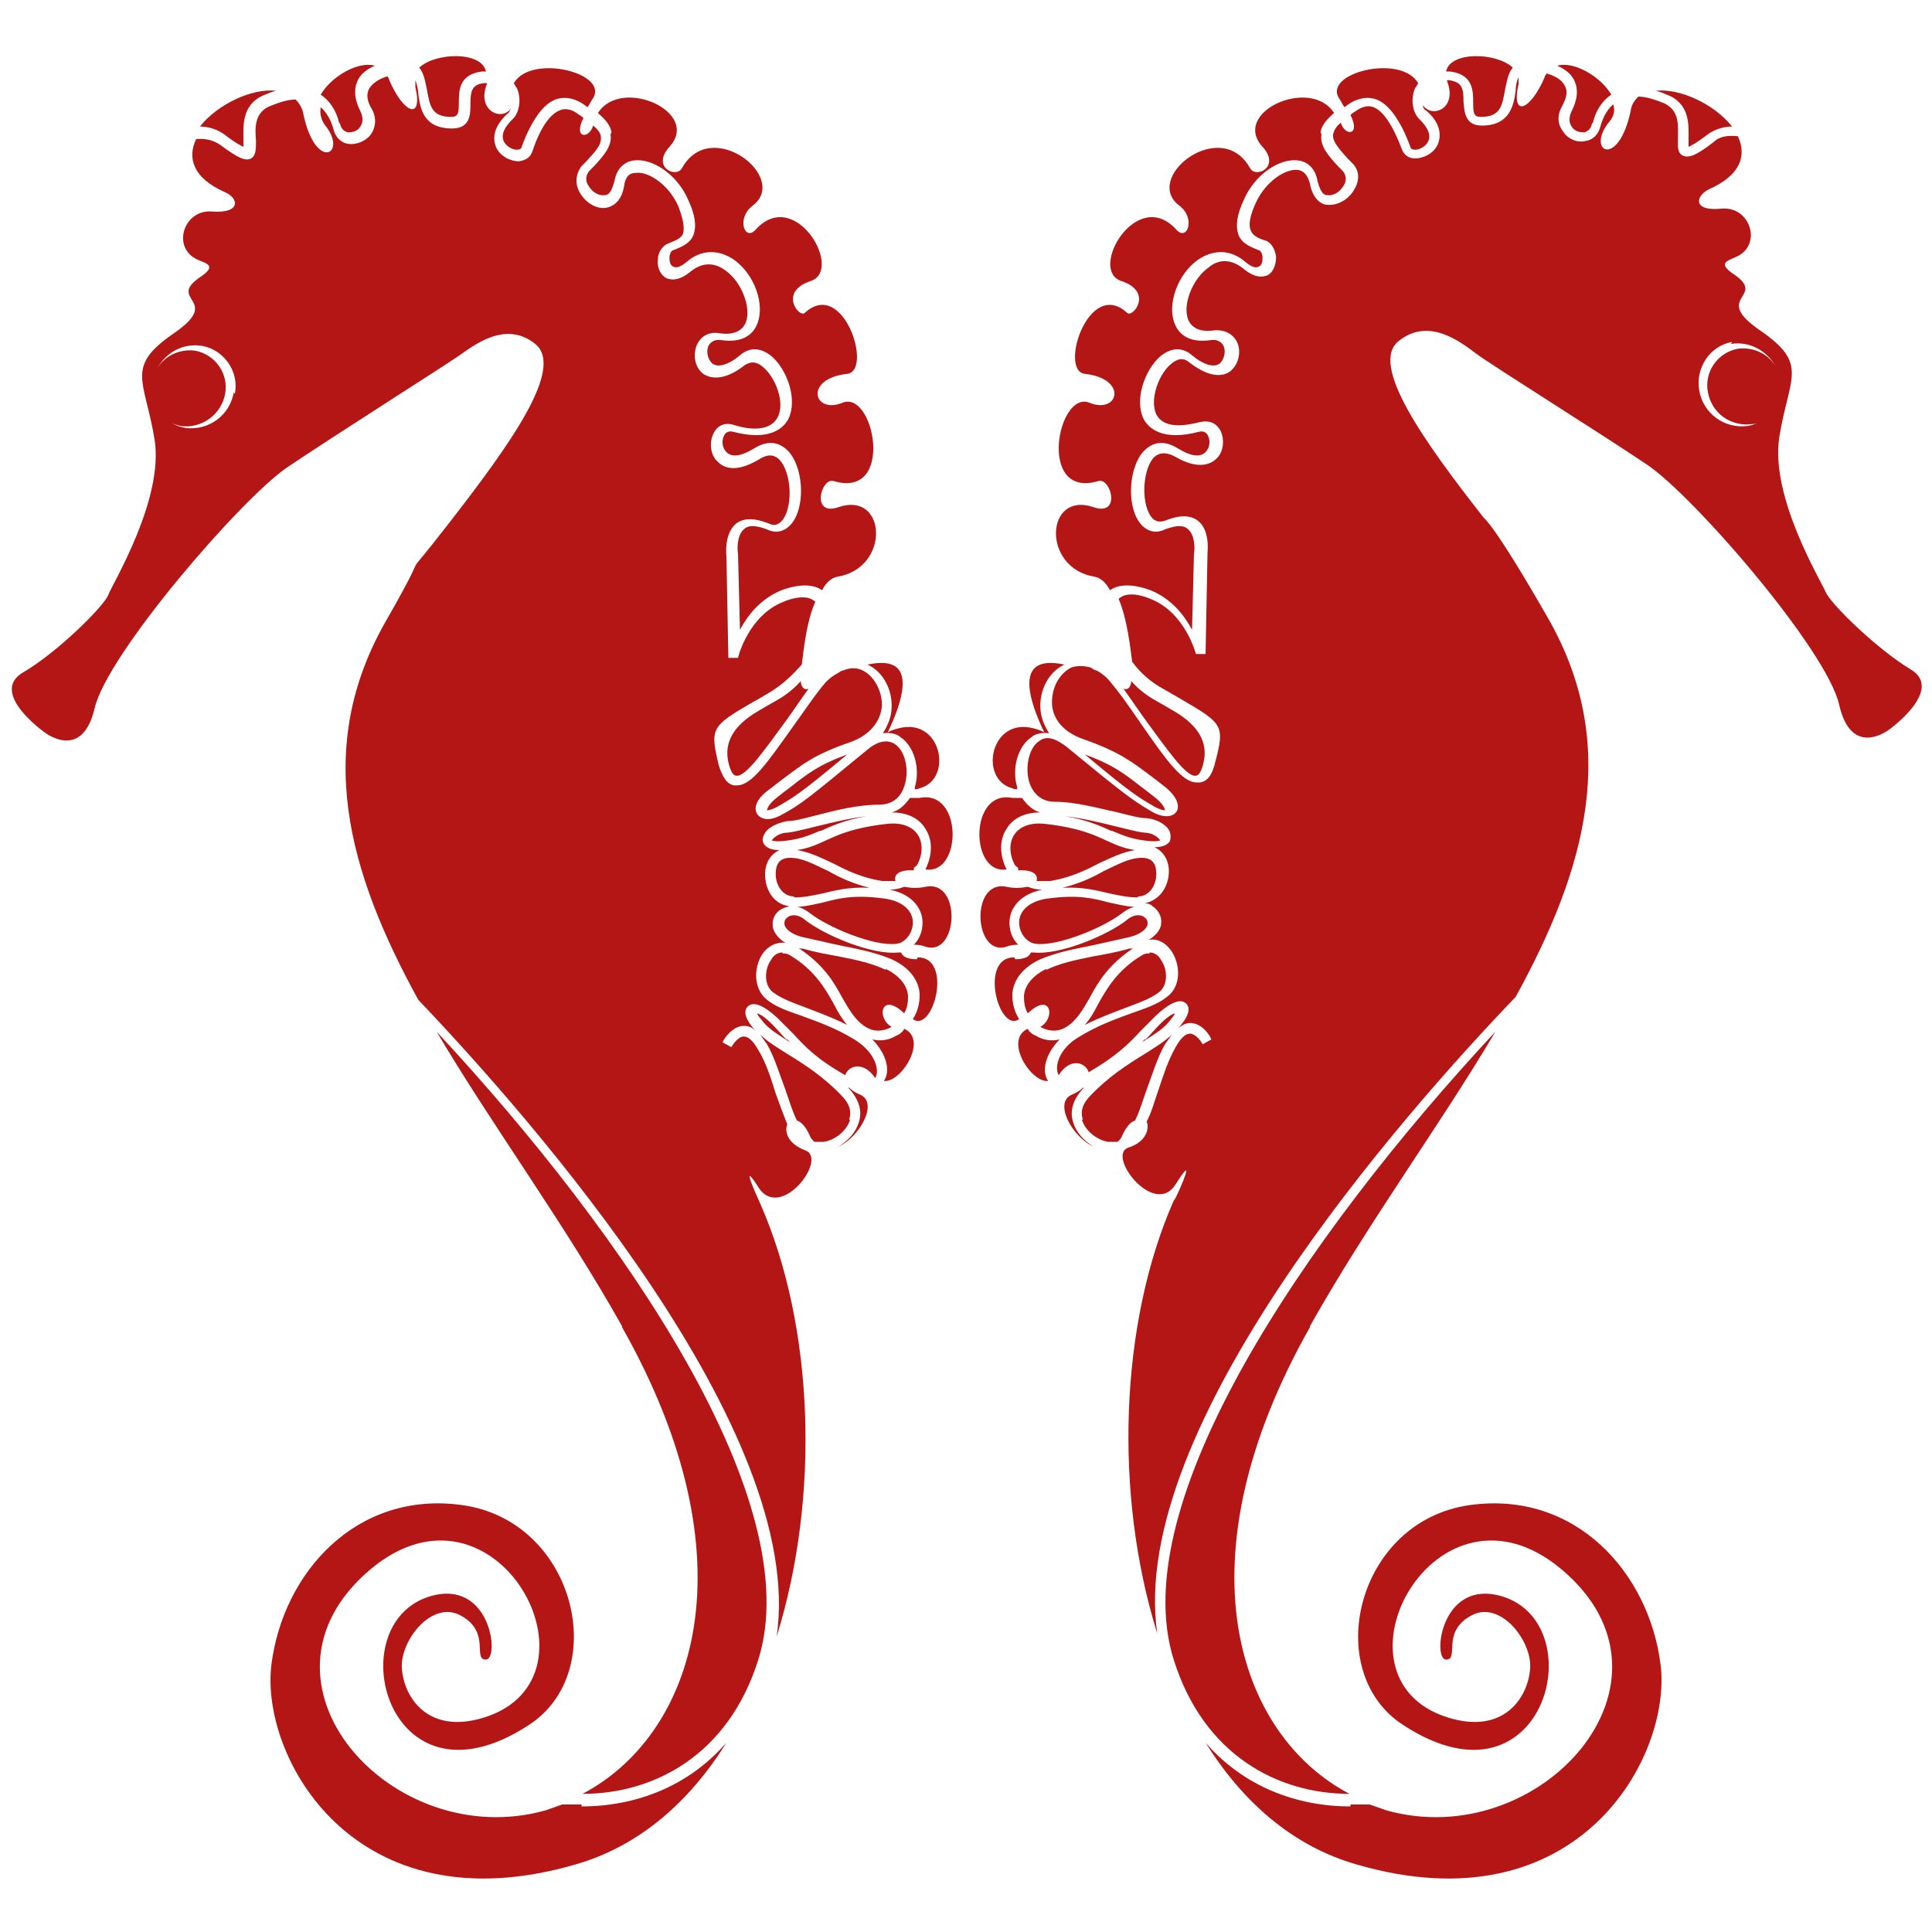 <svg xmlns="http://www.w3.org/2000/svg" viewBox="0 0 200 200"><defs><style>.cls-1{fill:#b41616}</style></defs><g id="seahorses"><g id="seahorse_x2C__left"><path d="M60.2 186.8h-2c-.6.2-1.1.4-1.7.6-15.9 4.5-31.9-13.3-18.2-24.9 13-11 25 11.2 11.8 15.3-5.8 1.8-8.3-2.1-8.5-5.1-.2-2.9 3.2-7.2 6.2-5.4 3 1.7 1.1 4.5 2.5 4.5s.6-7.9-5.2-6.7c-10.3 2.2-5.3 23.2 9.6 13.5 8.6-5.5 4.9-21.2-6.9-22.8-10.9-1.5-18.5 7-19.7 16.5s8.5 27.4 31.5 20.7c6.6-1.9 11.8-6.5 15.6-12.6-4 4.6-9.5 6.6-15 6.6Z" class="cls-1"/><path d="M64.4 137.4c13.7 24.2 7.5 42.2-4.1 48.3 7.4 0 15.1-4 18.2-13.9 5.1-16.2-13.5-43.7-33.3-65 5.8 9.8 13.2 19.8 19.2 30.5ZM80.4 72.5c-.7.4-1.4.8-1.9 1.1q-3.8 2.2-3.1 5.3c.2.9.5 1.4.8 1.4 1 .2 3.1-2.9 5.1-5.6.8-1.1 1.6-2.3 2.4-3.4-.6.2-.8-.4-.8-.8-.7.8-1.6 1.5-2.5 2ZM53.5 9.1c.5 1.1.3 2.6-.5 3.3-.8.8-1.1 1.5-.9 2.1.2.6.9 1 1.4 1 .4 0 .5-.2.5-.3 1-2.7 2.2-4.4 3.5-4.9.8-.3 1.7-.2 2.6.3.3.2.5.3.7.5.2-.2.3-.5.5-.8 2-2.7-6.3-4.8-8.1-1.7 0 .1.2.3.2.4ZM44.2 9.3c.3 1.7.5 2.8 2.5 2.8.7 0 .8-.3.8-1.5s0-2.9 2.4-3.2h.4c-.4-2.1-5.2-2-6.9-.4.5.6.6 1.4.8 2.3ZM63.2 13.9c.2 1.2-.7 2.2-1.7 3.3l-.5.5c-.5.6-.3 1.2-.1 1.5.4.7 1.1 1.1 1.7 1 .6 0 .8-.8 1-1.4.2-1.3 1-2.1 2.1-2.2 1.9-.2 4.4 1.5 5.5 4 .8 1.7.9 2.8.6 3.7-.4 1-1.4 1.3-2.1 1.6-.2 0-.4.4-.4.8s.1.8.4.9c.3.2.8 0 1.4-.5 1.5-1.3 3.3-1.3 4.9-.2 2.1 1.5 3.2 4.6 2.4 6.6-.3.8-1.2 2.1-3.8 1.7-.8-.1-1.2.4-1.3.7-.2.6 0 1.3.4 1.7.6.5 1.7.2 3-.9 1-.8 2.1-.7 3.2.2 1.6 1.4 2.7 4.5 1.7 6.5-.5.9-1.9 2.3-5.7 1.3-.4-.1-.7 0-.9.3-.3.5-.3 1.3.2 1.8.6.6 1.6.4 2.9-.4 1.8-1.1 2.9-.3 3.5.3 1.5 1.6 1.8 5.4.5 7.3-.7 1-1.7 1.3-2.7.8-1.1-.4-1.9-.5-2.4 0-.7.6-.7 2-.6 2.5l.2 7.9c.8-1.5 2.1-3.2 4.3-4.1 2.2-.8 3.5-.5 4.2 0 .4-.8 1-1.3 1.6-1.4 5.5-.9 5.1-8.9.1-7.2-2.9 1-1.8-3.1-.5-2.7 6.4 1.9 4.2-9.5.9-8.1-3 1.2-4-2.5.5-3 2.7-.3-.4-10-4.4-6.3-.6.5-2.7-2.2.6-3.3 3.5-1.1-1.6-9.9-5.7-5.3-1.1 1.2-2-1.2-.3-2.5 3.9-2.9-4.3-9.3-7.3-3.9-.6 1.1-3.2-.1-1.3-2.2 3.3-3.6-5-7.3-7.4-3.5.8.7 1.3 1.3 1.4 2ZM35.2 12.8c.1.5.4.8.8.9.5 0 1-.1 1.3-.6.3-.4.3-1 0-1.6-.6-1.2-.7-2.2-.3-3.1.3-.7.9-1.2 1.8-1.6-1.7-.5-4.5 1.1-5.6 3 .9.6 1.6 1.6 1.9 2.9ZM23.2 13.9c1.3 1 1.8 1.2 2 1.3v-.8c0-1.3-.2-3.5 2-4.5.5-.2.9-.4 1.4-.5-2.5-.3-6.1 1.4-7.9 3.7.9 0 1.8.3 2.5.8ZM79.3 83.9s.5 0 1.2-.4c1.7-1 2.3-1.3 7.2-5.4-3 1.1-4.1 2-5.9 3.4-.4.3-.8.6-1.3 1-.9.7-1.1 1.2-1.1 1.4ZM94.6 89.9c0-.1.2-.2.3-.3.6-1 .7-2.3.1-3.2-.6-.9-1.8-1.3-3.3-1.1-3.4.4-4.9 1.1-6.2 1.7-.9.4-1.7.8-3 1 1.3.2 2.5.8 3.8 1.4 1.5.8 3.1 1.5 5 1.8h1.4c-.2-.6.3-1.2 1.9-1.1Z" class="cls-1"/><path d="M78.5 122.9c2.3 3.6 7.2-2.9 4.9-3.8-1.9-.7-2.2-2-1.9-2.7-.4-1-.8-2.1-1.2-3.2-.5-1.6-1-3.2-1.8-4.5-.5-.9-1-1.4-1.5-1.4-.6 0-1.1.8-1.3 1.1l-.9-.5c.1-.3 1-1.7 2.2-1.7.4 0 .8.1 1.2.5-1-1.1-1.3-2-.8-2.5.6-.6 1.7-.1 3.1 1.2l1.6 1.6c1.3 1.4 2.4 2.6 5.4 4.3.3-1 1.9-1.5 3.1.3.5-.8 0-2.6-2-3.9-2.1-1.3-3.9-1.9-5.5-2.5-1.4-.5-2.7-.9-3.7-1.7-1.4-1.1-1.4-3.3-.5-4.7.6-.9 1.5-1.3 2.4-1.2-1-.6-1.3-1.4-1.3-1.7-.1-.7.2-1.4.9-1.8.2-.1.5-.2.8-.3-1.7-.2-2.5-1.8-2.5-3.3 0-1.2.6-2.1 1.5-2.5-.8 0-1.3-.2-1.6-.6-.2-.3-.2-.6 0-1 .3-.7 1.3-1.2 2.4-1.4.8 0 1.8-.3 3-.6 1.9-.5 4.3-1.1 6.5-1.1 1.9 0 2.5-1.4 2.7-2.2.4-1.5 0-3.4-1.1-4.1-1-.6-2.1 0-2.8.6-6.2 5.1-6.8 5.6-8.8 6.7-1.4.8-2.2.5-2.6 0-.4-.6-.2-1.6 1.4-2.7.5-.4.9-.7 1.3-1 2-1.5 3.2-2.5 7-3.8 1.9-.7 3.1-2.1 3.2-3.8 0-1.5-.8-3-2-3.6-.6-.3-1.3-.3-2 0-.2 0-.4.2-.6.3-.4.2-.8.5-1.2.9-1.2 1.4-2.3 3.1-3.4 4.6-2.7 3.8-4.3 6.1-5.8 6.1H76c-.7-.1-1.2-.8-1.6-2.1-.9-3.8-.8-4 3.5-6.5.6-.3 1.2-.7 1.9-1.1 1.3-.8 2.3-1.8 3.2-2.8.2-1.6.5-4.5 1.4-6.5-.8-.8-2.4-.4-3.3 0-3.6 1.4-4.7 5.7-4.7 5.8h-1c0-.1-.2-10.5-.2-10.5s-.3-2.3 1-3.4c.8-.6 1.9-.6 3.4 0 .6.3 1.1.1 1.5-.5 1-1.5.8-4.8-.4-6.1-.6-.6-1.3-.6-2.2 0-2.4 1.4-3.6.8-4.2.2-.8-.7-.9-2.1-.4-3 .4-.8 1.2-1.1 2.1-.8 1.6.5 3.7.7 4.5-.8.8-1.5-.2-4.1-1.5-5.2-.7-.6-1.3-.6-1.9-.2-2.3 1.8-3.7 1.3-4.3.9-.8-.6-1.1-1.8-.7-2.9.4-1 1.3-1.5 2.4-1.3 1.4.2 2.3-.2 2.7-1.1.6-1.5-.4-4.2-2.1-5.4-.8-.6-2.1-1.1-3.6.1-1.2 1-2 .9-2.5.7-.6-.3-1-1.1-.9-1.9 0-.8.5-1.5 1.1-1.7.7-.3 1.3-.5 1.5-1 .2-.6 0-1.6-.5-2.9-1-2.2-3.1-3.6-4.4-3.4-.7 0-1.1.5-1.2 1.4-.3 1.7-1.3 2.1-1.8 2.2-1 .2-2.2-.5-2.8-1.6-.5-.9-.4-1.9.2-2.7l.5-.5c.9-1 1.6-1.7 1.5-2.5 0-.4-.3-.8-.8-1.2-.4 1.4-2.1 1.4-1-.8-.2-.2-.5-.3-.7-.5-.6-.4-1.2-.5-1.7-.3-1.1.4-2.1 1.9-2.9 4.3-.2.6-.7.9-1.4 1-.8 0-2-.5-2.4-1.6-.2-.6-.4-1.8 1.2-3.3.2-.1.3-.4.4-.6-.9 1.4-3.6.3-2.5-2.5v-.1h-.2c-1.4.1-1.5.9-1.5 2.2 0 1 0 2.5-1.9 2.5-3 0-3.3-2.1-3.5-3.6 0-.5-.2-1.1-.3-1.4V9c.8 3.5-1.2 2.8-2.7-.7 0-.1-.1-.3-.2-.4-1 .3-1.6.8-1.9 1.3-.3.6-.2 1.3.3 2.1.5.9.4 1.9-.1 2.6-.5.7-1.5 1.1-2.3 1-.8-.1-1.4-.7-1.6-1.6-.2-.7-.6-1.6-1.3-2.2-.1.6 0 1.2.4 1.8 2.5 3-.9 5-2.2-1.1-.1-.6-.4-1.1-.8-1.5-.8 0-1.7.3-2.7.7-1.6.7-1.5 2.3-1.4 3.6 0 .8 0 1.5-.5 1.8-.6.3-1.3 0-3.2-1.4-.7-.5-1.6-.7-2.5-.6-.9 1.9-.4 4 3 5.5 1.4.6 1.7 2.2-1.3 2-3-.3-4.3 3.8-1.5 5 .9.4 2 .6.2 1.8-3.5 2.4 2.4 2.3-2.7 5.8s-3 4.8-2 11-4.4 15-4.8 16.1-5.2 5.9-8.8 8 2.2 6.2 2.2 6.2 3.9 3.1 5.2-2.5c1.3-5.6 15.1-21.6 19.9-24.9 4.9-3.3 16.1-10.4 17.7-11.5s4.9-3.8 8-1.3c3.1 2.5-2.6 10.4-8.8 18.4s-1.1.6-6.6 10.2c-7.6 13.2-4 26 3.3 39.3 11.9 12.5 40.2 44.7 37.1 65.9 4.5-14.4 3.9-32.1-1.7-44.8-.5-1.1-2.2-4.9 0-1.4ZM24.2 40.6c-.4 2.4-2.6 4-5 3.7-.6-.1-1.1-.3-1.6-.6.3.2.7.3 1.1.4 2.2.3 4.2-1.2 4.6-3.3.4-2.1-1-4.1-3.1-4.5-1.6-.2-3.1.5-3.9 1.8.9-1.6 2.6-2.6 4.6-2.3 2.3.4 3.9 2.7 3.4 5Z" class="cls-1"/><path d="M92.3 73.2c0 1-.4 1.9-.9 2.7.8-.1 1.5.1 1.8.4 1.4.9 2.1 3.2 1.5 5.2v.2c.2 0 .3 0 .5-.1 3.5-.9 2.3-7.4-2.2-6.2-.4.1-.7.2-1.1.4.3-.6.6-1.3.9-2.1 1.7-4.7-.2-5.5-3-4.9 1.6.7 2.6 2.6 2.5 4.5ZM91.4 93c-3-.4-4.6 0-6.1.4-.9.2-1.7.4-2.8.5.4 0 .9.3 1.3.6 1.9 1.5 6.7 3.5 9 3.2.9-.1 1.7-1.1 1.7-2.2 0-1.3-1.2-2.3-3.1-2.5ZM82.2 92.9c1.1 0 1.9-.2 2.9-.4 1.3-.3 2.7-.7 4.9-.6-1.6-.4-3-1-4.2-1.7-1.5-.7-2.7-1.4-4-1.4s-1.5.9-1.5 1.7c0 1.1.7 2.3 1.9 2.3ZM85 86c1.1-.5 2.4-1.1 4.7-1.5-1.7.2-3.4.6-5 1-1.3.3-2.3.6-3.2.7-.9 0-1.5.6-1.6.8 0 0 .4.2 1.7 0 1.5-.2 2.3-.6 3.3-1ZM95.1 82.6h-.9c-.5.7-1.1 1.3-1.9 1.5 2.1 0 3.1 1 3.5 1.7.8 1.2.7 2.8 0 4.2 3.8.6 3.9-8.3-.6-7.4ZM93.5 106.7c-.2.2-.4.4-.7.5-.8.5-1.7.6-2.5.4 1.5 1.5 1.9 3.3 1.2 4.3 1.8.2 4.6-4.3 2.1-5.4ZM89 113.3c-.5-.2-.9-.5-1.1-.7h-.1l.1.1c1 1.1 1.4 2.3 1 3.5-.3 1-1.1 1.9-2.1 2.5 2.2-1 4.2-4.6 2.2-5.4Z" class="cls-1"/><path d="M94.9 99.3c-1 0-1.5-.3-1.6-.7H93c-2.7.3-7.7-1.8-9.7-3.4-.7-.6-1.4-.5-1.7-.3-.3.2-.4.4-.4.7 0 .5.7 1.2 2.3 1.5 1.4.3 2.6.6 3.6.8 2 .4 3.5.7 5.2 1.4 2.4 1.1 2.9 2.8 2.9 3.7 0 .9-.2 1.7-.7 2.5 2.1 1.5 4.2-6.4.5-6.4Z" class="cls-1"/><path d="M91.7 100.4c-1.5-.7-2.9-1-4.9-1.4-1.1-.2-2.3-.4-3.7-.8-.2 0-.4 0-.5-.1 2.6 1.7 3.7 3.5 4.6 5.2.7 1.2 1.3 2.3 2.4 3 1.1.7 2.2.3 2.7 0-1.6-.9-1.1-3.7 1.3-1.4.3-.5.4-1.1.4-1.7 0-.8-.5-2-2.3-2.9ZM95.8 91.8c-.9.2-1.6.1-2.2 0-.5.2-1 .3-1.5.3 2.5.5 3.4 2.1 3.4 3.4 0 .9-.3 1.7-.9 2.3.3 0 .7 0 1.2.2 3.4 1.1 3.8-7 0-6.2ZM81 98.6c-.6 0-1 .4-1.2.8-.7 1-.7 2.6.2 3.3.9.7 2.1 1.1 3.4 1.6 1.3.5 2.7 1 4.3 1.8-.6-.7-1-1.4-1.4-2.2-.9-1.6-2-3.5-4.5-5-.3-.2-.5-.2-.8-.2ZM81.4 107.6c-.5-.5-.9-1-1.5-1.6-.7-.7-1.2-1-1.5-1.1 0 .2.3.5.7 1 .6.7 1.6 1.3 2.7 2l-.3-.3ZM87.9 115.9c.3-.9 0-1.7-.8-2.5-1.8-1.9-3.8-3.2-5.6-4.3-1.1-.7-2.1-1.3-2.8-2 .2.3.4.6.7 1 .8 1.4 1.3 3.1 1.9 4.7.4 1.1.7 2.2 1.2 3.2.4.1.9.6 1.3 1.5.1.3.3.5.5.7h1c1.2-.2 2.4-1.2 2.7-2.3Z" class="cls-1"/></g><g id="seahorse_x2C__right"><path d="M139.8 186.8h2c.6.2 1.1.4 1.7.6 15.9 4.5 31.9-13.3 18.2-24.9-13-11-25 11.2-11.8 15.3 5.8 1.8 8.3-2.1 8.5-5.1.2-2.9-3.2-7.2-6.2-5.4-3 1.7-1.1 4.5-2.5 4.5s-.6-7.9 5.2-6.7c10.3 2.2 5.3 23.2-9.6 13.5-8.6-5.5-4.9-21.2 6.9-22.8 10.9-1.5 18.5 7 19.7 16.5s-8.5 27.4-31.5 20.7c-6.6-1.9-11.8-6.5-15.6-12.6 4 4.6 9.5 6.6 15 6.6Z" class="cls-1"/><path d="M135.6 137.4c-13.7 24.2-7.5 42.2 4.1 48.3-7.4 0-15.1-4-18.2-13.9-5.1-16.2 13.5-43.7 33.3-65-5.8 9.8-13.2 19.8-19.2 30.5ZM119.6 72.5c.7.4 1.4.8 1.9 1.1q3.8 2.2 3.1 5.3c-.2.9-.5 1.4-.8 1.4-1 .2-3.1-2.9-5.1-5.6-.8-1.1-1.6-2.3-2.4-3.4.6.2.8-.4.8-.8.7.8 1.6 1.5 2.5 2ZM146.5 9.1c-.5 1.1-.3 2.6.5 3.3.8.8 1.1 1.5.9 2.1-.2.6-.9 1-1.4 1-.4 0-.5-.2-.5-.3-1-2.7-2.2-4.4-3.5-4.9-.8-.3-1.7-.2-2.6.3-.3.2-.5.3-.7.5-.2-.2-.3-.5-.5-.8-2-2.7 6.3-4.8 8.1-1.7 0 .1-.2.3-.2.4ZM155.8 9.3c-.3 1.7-.5 2.8-2.5 2.8-.7 0-.8-.3-.8-1.5s0-2.9-2.4-3.2h-.4c.4-2.1 5.2-2 6.9-.4-.5.6-.6 1.4-.8 2.3ZM136.8 13.9c-.2 1.2.7 2.2 1.7 3.3l.5.5c.5.6.3 1.2.1 1.5-.4.7-1.1 1.1-1.7 1-.6 0-.8-.8-1-1.4-.2-1.3-1-2.1-2.1-2.2-1.9-.2-4.4 1.5-5.5 4-.8 1.7-.9 2.8-.6 3.7.4 1 1.4 1.3 2.1 1.6.2 0 .4.4.4.8s-.1.8-.4.9c-.3.2-.8 0-1.4-.5-1.5-1.3-3.3-1.3-4.9-.2-2.1 1.5-3.2 4.6-2.4 6.6.3.8 1.2 2.1 3.8 1.7.8-.1 1.2.4 1.3.7.2.6 0 1.3-.4 1.7-.6.5-1.7.2-3-.9-1-.8-2.1-.7-3.2.2-1.6 1.4-2.7 4.5-1.7 6.5.5.9 1.9 2.3 5.7 1.3.4-.1.7 0 .9.3.3.5.3 1.3-.2 1.8-.6.6-1.6.4-2.9-.4-1.8-1.1-2.9-.3-3.5.3-1.5 1.6-1.8 5.4-.5 7.3.7 1 1.7 1.3 2.7.8 1.1-.4 1.9-.5 2.4 0 .7.6.7 2 .6 2.5l-.2 7.9c-.8-1.5-2.1-3.2-4.3-4.1-2.2-.8-3.5-.5-4.2 0-.4-.8-1-1.3-1.6-1.4-5.5-.9-5.1-8.9-.1-7.2 2.9 1 1.8-3.1.5-2.7-6.4 1.9-4.2-9.5-.9-8.1 3 1.2 4-2.5-.5-3-2.7-.3.4-10 4.4-6.3.6.5 2.7-2.2-.6-3.3-3.5-1.1 1.6-9.9 5.7-5.3 1.1 1.2 2-1.2.3-2.5-3.9-2.9 4.3-9.3 7.3-3.9.6 1.1 3.2-.1 1.3-2.2-3.3-3.6 5-7.3 7.4-3.5-.8.7-1.3 1.3-1.4 2ZM164.8 12.8c-.1.5-.4.8-.8.9-.5 0-1-.1-1.3-.6-.3-.4-.3-1 0-1.6.6-1.2.7-2.2.3-3.1-.3-.7-.9-1.2-1.8-1.6 1.7-.5 4.5 1.1 5.6 3-.9.6-1.6 1.6-1.9 2.9ZM176.8 13.9c-1.3 1-1.8 1.2-2 1.3v-.8c0-1.3.2-3.5-2-4.5-.5-.2-.9-.4-1.4-.5 2.5-.3 6.1 1.4 7.9 3.7-.9 0-1.8.3-2.5.8ZM120.7 83.9s-.5 0-1.2-.4c-1.7-1-2.3-1.3-7.2-5.4 3 1.1 4.1 2 5.9 3.4.4.3.8.6 1.3 1 .9.7 1.1 1.2 1.1 1.4ZM105.4 89.9c0-.1-.2-.2-.3-.3-.6-1-.7-2.3-.1-3.2.6-.9 1.8-1.3 3.3-1.1 3.4.4 4.9 1.1 6.2 1.7.9.4 1.7.8 3 1-1.3.2-2.5.8-3.8 1.4-1.5.8-3.1 1.5-5 1.8h-1.4c.2-.6-.3-1.2-1.9-1.1Z" class="cls-1"/><path d="M121.5 124.3c-5.6 12.7-6.2 30.4-1.7 44.8-3.1-21.3 25.2-53.5 37.1-65.9 7.3-13.3 10.9-26.1 3.3-39.3-5.5-9.6-6.6-10.3-6.6-10.3-6.2-7.9-11.9-15.9-8.8-18.3 3.1-2.5 6.4.1 8 1.3s12.8 8.2 17.7 11.5c4.9 3.3 18.7 19.3 19.9 24.9 1.3 5.6 5.2 2.5 5.2 2.5s5.7-4.1 2.2-6.2-8.3-6.8-8.8-8-5.8-9.9-4.8-16.1 3.1-7.5-2-11 .8-3.4-2.7-5.8c-1.8-1.2-.6-1.4.2-1.8 2.8-1.2 1.5-5.3-1.5-5-3 .3-2.7-1.3-1.3-2 3.4-1.5 3.9-3.6 3-5.5-1-.1-1.9 0-2.5.6-1.8 1.4-2.6 1.7-3.2 1.4-.6-.3-.5-1-.5-1.8 0-1.3.2-2.8-1.4-3.6-1-.4-1.9-.7-2.7-.7-.4.4-.7.8-.8 1.5-1.3 6.1-4.7 4.1-2.2 1.1.5-.6.6-1.2.4-1.8-.7.6-1.1 1.5-1.3 2.2-.2.9-.8 1.5-1.6 1.6-.8.2-1.8-.2-2.3-1-.6-.8-.6-1.7-.1-2.6.5-.9.6-1.6.3-2.1-.3-.6-.9-1-1.9-1.3 0 .1-.2.2-.2.4-1.5 3.5-3.5 4.2-2.7.7V8c-.2.4-.3.9-.3 1.4-.2 1.5-.6 3.6-3.5 3.6-1.8 0-1.8-1.5-1.9-2.5 0-1.3-.1-2-1.5-2.2h-.2v.1c1.1 2.8-1.5 3.9-2.5 2.5 0 .3.2.5.4.6 1.6 1.4 1.4 2.7 1.2 3.3-.4 1.1-1.6 1.6-2.4 1.6-.7 0-1.2-.4-1.4-1-.9-2.4-1.9-3.9-2.9-4.3-.5-.2-1.1-.1-1.7.3-.3.2-.5.3-.7.5 1.1 2.2-.6 2.2-1 .8-.5.4-.7.8-.8 1.2-.1.7.6 1.5 1.5 2.5l.5.5c.7.7.8 1.7.2 2.7-.6 1.1-1.8 1.7-2.8 1.6-.5 0-1.5-.5-1.8-2.2-.2-.8-.6-1.3-1.2-1.4-1.3-.2-3.4 1.2-4.4 3.4-.6 1.3-.8 2.3-.5 2.9.2.5.8.8 1.5 1 .6.2 1 .9 1.1 1.7 0 .8-.3 1.6-.9 1.9-.5.2-1.3.3-2.5-.7-1.5-1.2-2.8-.8-3.6-.1-1.7 1.2-2.7 3.9-2.1 5.4.4.9 1.3 1.3 2.7 1.1 1.1-.1 2 .4 2.4 1.3.4 1 .1 2.2-.7 2.9-.6.5-2 .9-4.3-.9-.6-.5-1.2-.4-1.9.2-1.3 1.1-2.2 3.7-1.5 5.2.8 1.5 2.9 1.2 4.5.8.9-.2 1.6 0 2.1.8.5.9.4 2.3-.4 3-.5.5-1.8 1.2-4.2-.2-.9-.5-1.6-.5-2.2 0-1.2 1.2-1.4 4.6-.4 6.1.4.6.9.7 1.5.5 1.5-.6 2.6-.6 3.4 0 1.3 1 1 3.3 1 3.4l-.2 10.4h-1s-1.1-4.3-4.7-5.7c-.9-.4-2.5-.8-3.3 0 .9 2.1 1.2 5 1.4 6.5.8 1.1 1.9 2.1 3.2 2.8.7.4 1.4.8 1.9 1.1 4.3 2.5 4.5 2.7 3.5 6.5-.3 1.3-.8 2-1.6 2.1h-.3c-1.5 0-3.1-2.2-5.8-6.1-1.1-1.6-2.2-3.2-3.4-4.6-.4-.4-.8-.7-1.2-.9-.2 0-.4-.2-.6-.3-.7-.2-1.4-.2-2 0-1.2.6-2 2-2 3.6 0 1.7 1.2 3.1 3.2 3.8 3.7 1.3 5 2.3 7 3.8.4.3.8.6 1.3 1 1.6 1.2 1.7 2.2 1.4 2.7-.3.5-1.2.8-2.6 0-2-1.2-2.6-1.6-8.8-6.7-.8-.6-1.9-1.3-2.8-.6-1 .6-1.5 2.5-1.1 4.1.2.8.9 2.2 2.7 2.2 2.2 0 4.6.7 6.5 1.1 1.2.3 2.3.6 3 .6 1.1.1 2.1.7 2.4 1.4.1.3.1.7 0 1-.3.4-.8.6-1.6.6.9.4 1.5 1.3 1.5 2.5 0 1.5-.9 3-2.5 3.3.3 0 .6.1.8.3.6.4 1 1.1.9 1.8 0 .4-.3 1.1-1.3 1.7.9-.2 1.8.3 2.4 1.2.9 1.4 1 3.6-.5 4.7-1 .8-2.3 1.2-3.7 1.7-1.6.6-3.4 1.2-5.5 2.5-2 1.2-2.5 3.1-2 3.9 1.2-1.9 2.8-1.3 3.1-.3 2.9-1.7 4.1-2.9 5.4-4.3l1.6-1.6c1.4-1.3 2.5-1.8 3.1-1.2.5.5.2 1.4-.8 2.5.4-.3.8-.5 1.2-.5 1.3 0 2.1 1.4 2.2 1.7l-.9.5c-.2-.4-.8-1.1-1.3-1.1s-1 .5-1.5 1.4c-.8 1.4-1.3 3-1.8 4.5-.4 1.1-.7 2.3-1.2 3.2.3.7 0 2.1-1.9 2.7-2.3.8 2.7 7.3 4.9 3.8s.5.4 0 1.4Zm57.7-88.7c1.9-.3 3.7.7 4.6 2.3-.8-1.3-2.3-2-3.9-1.8-2.1.4-3.5 2.4-3.1 4.5.4 2.2 2.4 3.6 4.6 3.3.4 0 .8-.2 1.1-.4-.5.3-1 .5-1.6.6-2.4.3-4.6-1.3-5-3.7-.4-2.3 1.1-4.6 3.4-5Z" class="cls-1"/><path d="M107.7 73.2c0 1 .4 1.9.9 2.7-.8-.1-1.5.1-1.8.4-1.4.9-2.1 3.2-1.5 5.2v.2c-.2 0-.3 0-.5-.1-3.5-.9-2.3-7.4 2.2-6.2.4.1.7.2 1.1.4-.3-.6-.6-1.3-.9-2.1-1.7-4.7.2-5.5 3-4.9-1.6.7-2.6 2.6-2.5 4.5ZM108.6 93c3-.4 4.6 0 6.1.4.9.2 1.7.4 2.8.5-.4 0-.9.3-1.3.6-1.9 1.5-6.7 3.5-9 3.2-.9-.1-1.7-1.1-1.7-2.2 0-1.3 1.2-2.3 3.1-2.5ZM117.8 92.9c-1.1 0-1.9-.2-2.9-.4-1.3-.3-2.7-.7-4.9-.6 1.6-.4 3-1 4.2-1.7 1.5-.7 2.7-1.4 4-1.4s1.5.9 1.5 1.7c0 1.1-.7 2.3-1.9 2.3ZM115 86c-1.1-.5-2.4-1.1-4.7-1.5 1.7.2 3.4.6 5 1 1.3.3 2.3.6 3.2.7.9 0 1.5.6 1.6.8 0 0-.4.2-1.7 0-1.5-.2-2.3-.6-3.3-1ZM104.9 82.6h.9c.5.7 1.1 1.3 1.9 1.5-2.1 0-3.1 1-3.5 1.7-.8 1.2-.7 2.8 0 4.2-3.8.6-3.9-8.3.6-7.4ZM106.5 106.7c.2.2.4.4.7.5.8.5 1.7.6 2.5.4-1.5 1.5-1.9 3.3-1.2 4.3-1.8.2-4.6-4.3-2.1-5.4ZM111 113.3c.5-.2.9-.5 1.1-.7h.1l-.1.1c-1 1.1-1.4 2.3-1 3.5.3 1 1.1 1.9 2.1 2.5-2.2-1-4.2-4.6-2.2-5.4Z" class="cls-1"/><path d="M105.1 99.3c1 0 1.5-.3 1.6-.7h.3c2.7.3 7.7-1.8 9.7-3.4.7-.6 1.4-.5 1.7-.3.3.2.4.4.4.7 0 .5-.7 1.2-2.3 1.5-1.4.3-2.6.6-3.6.8-2 .4-3.5.7-5.2 1.4-2.4 1.1-2.9 2.8-2.9 3.7 0 .9.2 1.7.7 2.5-2.1 1.5-4.2-6.4-.5-6.4Z" class="cls-1"/><path d="M108.3 100.4c1.5-.7 2.9-1 4.9-1.4 1.1-.2 2.3-.4 3.7-.8.2 0 .4 0 .5-.1-2.6 1.7-3.7 3.5-4.6 5.2-.7 1.2-1.3 2.3-2.4 3-1.1.7-2.2.3-2.7 0 1.6-.9 1.1-3.7-1.3-1.4-.3-.5-.4-1.1-.4-1.7 0-.8.5-2 2.3-2.9ZM104.2 91.8c.9.2 1.6.1 2.2 0 .5.2 1 .3 1.5.3-2.5.5-3.4 2.1-3.4 3.4 0 .9.3 1.7.9 2.3-.3 0-.7 0-1.2.2-3.4 1.1-3.8-7 0-6.2ZM119 98.6c.6 0 1 .4 1.2.8.7 1 .7 2.6-.2 3.3-.9.7-2.1 1.1-3.4 1.6-1.3.5-2.7 1-4.3 1.8.6-.7 1-1.4 1.4-2.2.9-1.6 2-3.5 4.5-5 .3-.2.5-.2.8-.2ZM118.6 107.6c.5-.5.9-1 1.5-1.6.7-.7 1.2-1 1.5-1.1 0 .2-.3.5-.7 1-.6.7-1.6 1.3-2.7 2l.3-.3ZM112.1 115.9c-.3-.9 0-1.7.8-2.5 1.8-1.9 3.8-3.2 5.6-4.3 1.1-.7 2.1-1.3 2.8-2-.2.3-.4.6-.7 1-.8 1.4-1.3 3.1-1.9 4.7-.4 1.1-.7 2.2-1.2 3.2-.4.1-.9.6-1.3 1.5-.1.3-.3.5-.5.7h-1c-1.2-.2-2.4-1.2-2.7-2.3Z" class="cls-1"/></g></g></svg>